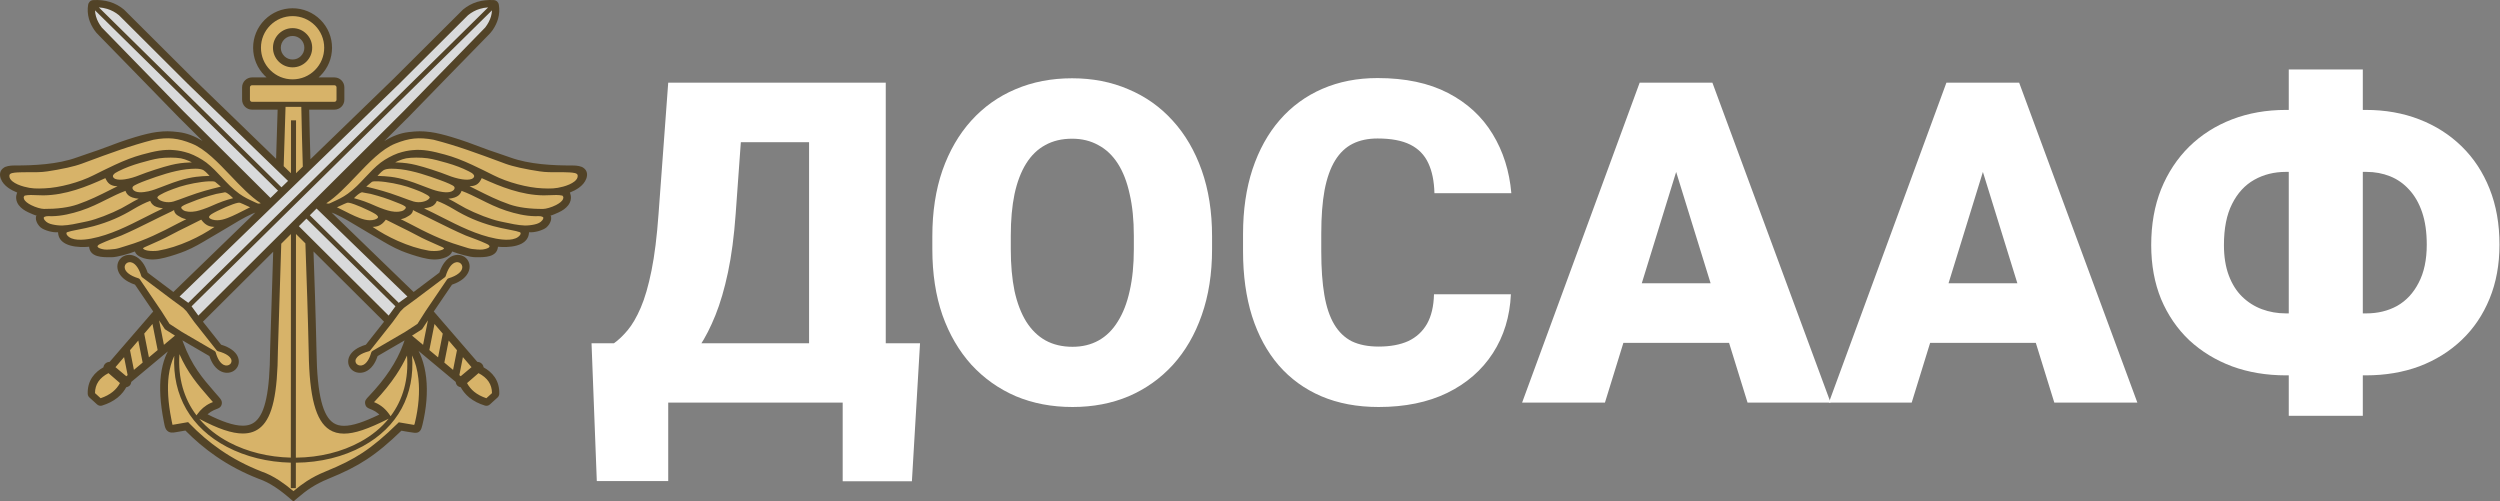 <?xml version="1.0" encoding="UTF-8"?> <svg xmlns="http://www.w3.org/2000/svg" width="1037" height="208" viewBox="0 0 1037 208" fill="none"><rect x="0" y="0" width="1037" height="208" fill="#808080" stroke="none"/> <path fill-rule="evenodd" clip-rule="evenodd" d="M205.783 2.126C205.753 1.898 205.643 1.679 205.475 1.513C205.287 1.321 205.044 1.206 204.79 1.19C202.459 1.05 200.274 1.278 198.29 1.878C196.302 2.481 194.463 3.471 192.778 4.863L164.188 33.357L121.74 74.464L79.295 33.359L50.706 4.867C49.02 3.472 47.182 2.483 45.193 1.882C43.209 1.28 41.023 1.052 38.693 1.192C38.44 1.208 38.198 1.323 38.009 1.515C37.841 1.683 37.73 1.9 37.7 2.127C37.394 3.92 37.497 5.749 38.013 7.541C38.52 9.302 39.428 11.033 40.712 12.692L40.791 12.783L74.831 47.709L74.835 47.707L111.586 84.299L72.007 122.626L78.028 127.263L82.638 133.345L121.741 94.411L160.846 133.348L165.454 127.264L171.476 122.628L131.895 84.299L168.649 47.704L168.652 47.707L202.691 12.782L202.77 12.689C204.053 11.033 204.962 9.299 205.468 7.541C205.984 5.746 206.09 3.919 205.783 2.126Z" fill="#D9DADB"></path> <path fill-rule="evenodd" clip-rule="evenodd" d="M115.327 19.8C115.327 21.413 115.956 22.928 117.095 24.066L117.189 24.163C118.316 25.242 119.791 25.835 121.362 25.835C122.974 25.835 124.49 25.208 125.627 24.066C126.769 22.928 127.398 21.413 127.398 19.8C127.398 18.19 126.769 16.675 125.629 15.533C124.49 14.393 122.974 13.766 121.362 13.766C119.778 13.766 118.286 14.371 117.157 15.469L117.095 15.533C115.956 16.675 115.327 18.19 115.327 19.8ZM102.44 43.463C101.88 42.903 101.573 42.16 101.573 41.371V36.224C101.573 35.437 101.88 34.692 102.44 34.131C103 33.574 103.742 33.265 104.53 33.265H114.269C112.922 32.555 111.694 31.649 110.604 30.559C107.73 27.685 106.147 23.865 106.147 19.8C106.147 15.736 107.73 11.918 110.604 9.042C113.478 6.168 117.297 4.586 121.362 4.586C125.424 4.586 129.246 6.168 132.12 9.042C134.995 11.918 136.576 15.739 136.576 19.8C136.576 23.864 134.995 27.685 132.12 30.559C131.03 31.649 129.801 32.555 128.456 33.265H138.726C139.515 33.265 140.259 33.574 140.817 34.131C141.376 34.692 141.686 35.437 141.686 36.224V41.371C141.686 42.16 141.376 42.903 140.817 43.463C140.259 44.023 139.515 44.331 138.726 44.331H127.077C127.228 52.503 127.445 60.635 127.688 68.705L121.74 74.464L115.591 68.509L116.349 44.331H104.53C103.742 44.331 103 44.023 102.44 43.463ZM170.303 142.442L169.129 140.935L168.459 142.821L168.316 143.212C166.945 146.95 165.009 150.705 162.562 154.378C160.216 157.896 157.408 161.368 153.975 164.992L153.82 165.153C152.938 166.085 152.45 166.596 152.618 167.367C152.78 168.107 153.333 168.328 154.171 168.665C154.334 168.73 154.513 168.802 154.81 168.931L154.87 168.954C155.865 169.389 156.791 169.964 157.618 170.667C158.184 171.153 158.725 171.71 159.22 172.329C151.496 176.147 146.547 177.782 142.718 177.782C140.788 177.782 139.176 177.354 137.798 176.473C132.768 173.271 130.41 163.921 130.149 146.148C129.82 130.981 129.304 115.991 128.789 101.428L121.741 94.411L114.557 101.565L113.186 145.343C113.041 162.628 111.159 171.655 106.893 175.527C105.264 177.008 103.233 177.726 100.687 177.726C96.707 177.726 91.316 175.911 84.211 172.178C84.653 171.646 85.125 171.165 85.619 170.745C86.384 170.095 87.251 169.543 88.193 169.106C88.663 168.889 89.057 168.742 89.384 168.619C90.153 168.336 90.706 168.13 90.855 167.372C90.996 166.666 90.585 166.172 89.761 165.231L88.065 163.28C83.159 157.627 78.526 152.29 74.935 142.538L74.285 140.776L73.283 142.058C73.091 142.304 72.924 142.53 72.769 142.725C70.182 146.206 68.546 150.539 67.903 155.601C67.235 160.861 67.608 167.143 69.016 174.281L69.187 175.15C69.449 176.546 69.594 177.315 70.147 177.828C70.777 178.418 71.526 178.363 72.976 178.104L77.303 177.355C81.466 181.608 85.708 185.206 90.273 188.344C95.65 192.045 101.382 195.064 107.838 197.586C110.071 198.354 112.314 199.488 114.695 201.046C116.657 202.329 118.671 203.872 121.038 205.9L121.718 206.486L122.403 205.9C124.652 203.962 126.499 202.557 128.384 201.338C130.601 199.905 132.98 198.679 135.656 197.586C142.507 194.789 147.094 192.475 151.479 189.597C156.025 186.616 160.545 182.858 166.121 177.421L170.895 178.248L171.427 178.313C171.77 178.356 172.054 178.388 172.299 178.388C173.41 178.388 173.691 177.682 174.112 175.951C175.751 169.217 176.278 162.619 175.642 156.869C174.991 151.009 173.193 146.159 170.303 142.442ZM241.652 70.181C240.996 69.636 239.413 69.288 237.478 69.299C229.345 69.337 219.36 68.827 211.432 65.941C207.339 64.439 203.119 63.197 199.087 61.611C193.692 59.5 184.202 56.187 178.489 55.434C174.914 54.982 173.118 55.032 169.527 55.455C157.05 56.931 148.198 69.909 139.557 78.308C138.132 79.698 136.416 81.245 134.719 82.289C134.219 82.593 133.452 83.051 132.728 83.47L131.896 84.299L133.983 86.32C135.739 86.882 137.371 87.295 139.238 88.106C144.585 90.598 148.402 93.285 153.359 96.115C157.827 98.665 162.212 101.585 166.774 103.456C168.818 104.298 172.297 105.487 175.24 106.232C178.055 106.944 180.815 107.348 183.66 106.479C184.956 106.086 186.862 105.296 186.991 103.674C187.007 103.53 187.018 103.354 187.267 103.474C189.226 104.344 194.81 106.035 197.194 106.035C200.249 106.035 205.48 106.31 205.894 102.354C205.914 102.148 205.867 101.987 206.014 101.826C206.185 101.644 206.278 101.678 206.504 101.686C207.117 101.711 207.733 101.785 208.352 101.8C212.17 101.911 218.55 101.287 218.77 96.396C218.783 96.156 218.717 95.867 218.857 95.692C218.936 95.6 219.371 95.678 219.579 95.692C220.543 95.751 221.874 95.587 223.051 95.265C223.986 95.012 225.471 94.467 226.208 93.848C227.047 93.144 227.684 92.11 227.92 91.089C228.155 90.078 227.495 88.98 228.211 88.804C229.06 88.581 230.656 87.849 231.499 87.469C233.951 86.355 236.631 84.249 236.095 81.195C236.019 80.756 235.869 80.23 235.588 79.902C235.405 79.723 235.383 79.557 235.67 79.447C238.397 78.394 241.546 76.718 242.591 73.83C243.081 72.479 242.952 71.064 241.652 70.181ZM46.32 106.035C48.705 106.035 54.289 104.344 56.248 103.474C56.497 103.354 56.507 103.53 56.525 103.674C56.653 105.296 58.56 106.086 59.854 106.479C62.7 107.348 65.461 106.944 68.275 106.232C71.218 105.487 74.695 104.298 76.74 103.456C81.302 101.585 85.688 98.665 90.156 96.115C95.112 93.285 98.93 90.598 104.275 88.106C106.126 87.302 107.745 86.89 109.48 86.337L111.586 84.299L110.709 83.426C110.006 83.018 109.277 82.583 108.797 82.289C107.098 81.245 105.383 79.698 103.958 78.308C95.317 69.909 86.466 56.931 73.986 55.455C70.396 55.032 68.6 54.982 65.025 55.434C59.314 56.187 49.823 59.5 44.427 61.611C40.397 63.197 36.174 64.439 32.083 65.941C24.152 68.827 14.168 69.337 6.036 69.299C4.102 69.288 2.518 69.636 1.863 70.181C0.563 71.064 0.435 72.479 0.924 73.83C1.968 76.718 5.118 78.394 7.846 79.447C8.133 79.557 8.109 79.723 7.927 79.902C7.646 80.23 7.495 80.756 7.42 81.195C6.883 84.249 9.565 86.355 12.017 87.469C12.858 87.849 14.453 88.581 15.304 88.804C16.019 88.98 15.359 90.078 15.594 91.089C15.832 92.11 16.466 93.144 17.306 93.848C18.042 94.467 19.529 95.012 20.464 95.265C21.64 95.587 22.971 95.751 23.935 95.692C24.144 95.678 24.58 95.6 24.657 95.692C24.798 95.867 24.731 96.156 24.744 96.396C24.965 101.287 31.343 101.911 35.164 101.8C35.78 101.786 36.396 101.711 37.011 101.686C37.237 101.678 37.332 101.644 37.499 101.826C37.648 101.987 37.6 102.148 37.62 102.354C38.035 106.31 43.265 106.035 46.32 106.035ZM87.822 146.928C89.002 150.863 90.888 152.437 92.273 153.063C93.882 153.791 95.672 153.552 96.816 152.5C98.015 151.394 98.254 149.671 97.431 148.112C96.765 146.856 95.119 145.128 91.049 143.983L82.637 133.345L78.029 127.263L72.008 122.626L60.267 113.797C58.918 109.569 56.923 107.917 55.475 107.276C53.843 106.553 52.062 106.818 50.932 107.918C49.766 109.059 49.505 110.78 50.252 112.414C50.893 113.815 52.535 115.761 56.726 117.104L64.999 129.287L46.024 151.238C45.227 151.176 44.699 151.351 44.356 151.766C44.028 152.159 43.989 152.654 44.02 153.063C41.913 154.141 40.297 155.5 39.217 157.103C38.029 158.865 37.462 160.952 37.533 163.307C37.542 163.597 37.695 163.892 37.922 164.078L41.027 166.892C41.228 167.074 41.475 167.174 41.726 167.174C41.806 167.174 41.888 167.162 41.977 167.138C44.364 166.405 46.405 165.366 48.041 164.042C49.567 162.807 50.775 161.295 51.637 159.55C52.743 159.458 53.335 159.264 53.331 157.86L75.221 139.593L87.822 146.928ZM204.268 157.104C205.455 158.868 206.023 160.954 205.951 163.31C205.941 163.601 205.788 163.894 205.561 164.082L202.456 166.894C202.255 167.075 202.008 167.177 201.759 167.177C201.678 167.177 201.597 167.163 201.506 167.14C199.118 166.407 197.078 165.369 195.441 164.045C193.916 162.81 192.708 161.296 191.847 159.553C190.739 159.46 190.147 159.266 190.152 157.864L168.262 139.594L155.661 146.932C154.481 150.865 152.595 152.44 151.211 153.067C149.602 153.795 147.811 153.556 146.668 152.502C145.469 151.396 145.229 149.672 146.051 148.116C146.719 146.859 148.365 145.13 152.435 143.985L160.847 133.348L165.454 127.264L171.476 122.627L183.216 113.798C184.566 109.573 186.56 107.92 188.009 107.28C189.64 106.555 191.422 106.821 192.552 107.922C193.717 109.06 193.978 110.782 193.231 112.418C192.591 113.818 190.951 115.763 186.758 117.107L178.485 129.289L197.458 151.24C198.258 151.179 198.784 151.353 199.127 151.768C199.455 152.16 199.494 152.656 199.466 153.067C201.57 154.145 203.188 155.502 204.268 157.104Z" fill="#D7B369"></path> <path fill-rule="evenodd" clip-rule="evenodd" d="M116.846 17.928C117.086 17.347 117.446 16.81 117.91 16.344L117.971 16.281C118.422 15.845 118.949 15.505 119.523 15.271C120.095 15.04 120.718 14.918 121.361 14.918C122.021 14.918 122.656 15.046 123.236 15.286C123.812 15.523 124.347 15.881 124.816 16.345C125.279 16.81 125.638 17.349 125.877 17.934C126.12 18.512 126.245 19.145 126.245 19.8C126.245 20.456 126.12 21.089 125.877 21.669C125.636 22.254 125.277 22.791 124.816 23.252L124.811 23.256C124.352 23.716 123.814 24.075 123.23 24.319C122.651 24.557 122.019 24.684 121.361 24.684C120.72 24.684 120.103 24.564 119.539 24.339C118.971 24.111 118.446 23.774 117.993 23.342L117.909 23.252C117.445 22.786 117.085 22.25 116.843 21.669C116.604 21.092 116.478 20.458 116.478 19.8C116.478 19.145 116.605 18.512 116.846 17.928ZM115.808 25.749L115.813 25.746C117.325 27.158 119.283 27.933 121.361 27.933C123.534 27.933 125.576 27.088 127.111 25.552C128.649 24.017 129.496 21.972 129.496 19.799C129.496 17.625 128.649 15.583 127.114 14.049C125.576 12.514 123.534 11.668 121.361 11.668C119.268 11.668 117.295 12.453 115.778 13.889L115.775 13.886L115.611 14.049C114.075 15.587 113.227 17.629 113.227 19.799C113.227 21.972 114.075 24.016 115.611 25.552L115.808 25.749ZM238.344 75.227C237.129 76.218 235.297 76.944 233.594 77.409C231.998 77.844 230.688 78.06 229.362 78.148C228.021 78.237 226.66 78.197 224.978 78.124C221.834 77.989 218.262 77.368 214.766 76.434C211.145 75.465 207.619 74.16 204.752 72.711C203.209 71.931 201.744 71.202 200.323 70.51C198.942 69.836 197.465 69.133 195.859 68.381C193.97 67.499 191.976 66.638 189.963 65.876C188.179 65.202 186.372 64.6 184.599 64.122C181.961 63.402 179.693 62.836 177.541 62.501C175.362 62.164 173.305 62.063 171.114 62.279C170.158 62.372 169.302 62.486 168.353 62.682C167.404 62.879 166.366 63.158 165.044 63.583L165.021 63.592C163.835 64.024 162.569 64.604 161.351 65.264C160.125 65.928 158.942 66.674 157.926 67.434L157.919 67.441C155.538 69.281 153.519 71.435 151.489 73.599C149.252 75.986 146.999 78.388 144.282 80.338C142.122 81.891 140.264 82.743 138.018 83.774L136.849 84.314C136.362 84.541 135.854 84.483 135.343 84.324L135.354 84.315C139.601 81.525 143.689 77.234 147.79 72.928C153.071 67.382 158.381 61.808 163.931 59.575C166.793 58.416 169.248 57.728 171.744 57.475C174.233 57.223 176.788 57.398 179.851 57.962C189.382 60.397 198.119 63.639 208.027 67.313L209.591 67.894C211.27 68.514 213.405 69.085 215.637 69.582C218.494 70.22 221.492 70.734 223.89 71.086C226.414 71.469 228.89 71.453 231.324 71.439C232.212 71.433 233.093 71.428 233.974 71.442C234.616 71.451 235.42 71.467 236.252 71.516C237.039 71.563 237.819 71.642 238.418 71.78C238.764 71.86 239.076 71.975 239.294 72.155C239.474 72.3 239.596 72.505 239.624 72.796C239.716 73.724 239.189 74.539 238.344 75.227ZM233.526 82.601C233.164 83.508 231.979 84.381 230.582 85.085C228.691 86.039 226.475 86.65 225.273 86.662C222.874 86.683 220.21 86.561 217.598 86.209C215.409 85.914 213.262 85.458 211.344 84.792C206.283 83.034 202.284 81.021 197.858 78.796C196.881 78.305 195.88 77.803 194.762 77.25C196.357 77.218 197.91 76.868 198.987 75.362C199.265 74.973 199.457 74.596 199.656 74.197L199.812 73.888C203.775 75.71 207.87 77.447 212.088 78.753C216.431 80.1 220.902 80.985 225.475 81.033C226.355 81.049 227.255 81.004 228.164 80.961C229.897 80.877 231.669 80.79 233.192 81.121L233.223 81.124C233.259 81.13 233.312 81.171 233.373 81.23C233.477 81.332 233.569 81.473 233.632 81.624C233.687 81.754 233.698 81.898 233.682 82.044C233.664 82.222 233.601 82.414 233.526 82.601ZM225.364 90.553C225.303 90.821 225.149 91.116 224.944 91.368C224.544 91.868 224.075 92.225 223.557 92.491C223.015 92.768 222.406 92.955 221.752 93.101C221.078 93.255 220.361 93.367 219.699 93.438C218.894 93.525 218.179 93.556 217.717 93.542C214.942 93.456 211.713 92.752 208.759 92.11L207.16 91.764C205.256 91.35 202.873 90.57 200.496 89.66C197.782 88.622 195.094 87.419 193.129 86.391C192.085 85.844 191.028 85.233 189.976 84.621C188.686 83.875 187.399 83.129 186.046 82.458L185.978 82.425C190.307 82.096 191.112 80.157 191.46 79.166C194.113 80.133 196.687 81.421 199.342 82.748C202.655 84.403 206.097 86.124 210.016 87.4C211.876 88.006 213.875 88.563 215.899 88.976C217.928 89.388 219.986 89.655 221.954 89.677C222.173 89.679 222.401 89.674 222.639 89.667C223.636 89.637 224.905 89.597 225.371 90.232C225.405 90.28 225.398 90.401 225.364 90.553ZM219.398 96.137L219.369 96.138L219.373 96.108C219.439 96.031 219.425 96.07 219.398 96.137ZM215.885 97.17C215.841 97.287 215.78 97.4 215.709 97.499C214.766 98.77 213.091 99.283 211.276 99.413C209.354 99.551 207.282 99.264 205.675 98.969C197.764 97.452 190.492 93.761 183.246 90.085C180.794 88.842 178.343 87.598 175.909 86.456C177.136 86.248 178.483 85.987 179.521 85.398L179.593 85.349C180.577 84.6 180.795 84.16 181.037 83.669L181.192 83.381C181.22 83.33 181.199 83.318 181.217 83.31C181.231 83.305 181.226 83.325 181.271 83.344C182.167 83.65 183.287 84.145 184.415 84.701C185.765 85.364 187.113 86.107 188.115 86.716C190.741 88.309 193.34 89.659 196.035 90.818C198.732 91.977 201.544 92.95 204.595 93.794C206.665 94.365 208.895 94.809 211.514 95.331L212.393 95.505C213.502 95.724 214.608 95.945 215.644 96.32C215.702 96.34 215.75 96.366 215.791 96.396C215.875 96.459 215.924 96.556 215.944 96.665C215.97 96.821 215.945 96.999 215.885 97.17ZM203.028 102.356C202.961 102.559 202.685 102.751 202.339 102.916C201.669 103.236 200.783 103.411 200.272 103.483C199.703 103.564 198.898 103.549 198.093 103.499C197.277 103.449 196.44 103.355 195.836 103.284C194.871 103.174 193.376 102.69 192.095 102.276C191.582 102.11 191.101 101.954 190.671 101.829C186.994 100.741 183.47 99.359 180.02 97.8C176.553 96.236 173.169 94.498 169.778 92.704C169.115 92.353 168.459 92.029 167.803 91.704C167.277 91.442 166.747 91.18 166.223 90.909C166.452 90.877 166.678 90.832 166.9 90.776C167.86 90.531 168.755 90.062 169.737 89.429C170.196 89.137 170.608 88.795 170.895 88.36C171.131 88.006 171.281 87.602 171.31 87.132C171.462 87.201 171.608 87.286 171.768 87.38C171.971 87.498 172.195 87.63 172.498 87.771C175.219 89.044 177.95 90.402 180.675 91.757C184.757 93.785 188.835 95.811 193.148 97.677C193.428 97.797 193.98 98.001 194.719 98.273C196.472 98.918 199.269 99.95 201.192 100.846L201.497 100.983C202.228 101.308 203.227 101.756 203.028 102.356ZM184.108 103.154L184.103 103.159C183.993 103.31 183.774 103.457 183.482 103.588C183.124 103.749 182.683 103.877 182.206 103.958C181.538 104.07 180.801 104.115 180.121 104.118C179.22 104.123 178.409 104.057 177.948 103.982C173.765 103.281 169.27 101.824 164.954 99.904C161.238 98.253 157.657 96.256 154.516 94.1L154.973 94.091C155.634 94.06 156.228 93.958 156.807 93.752C157.378 93.552 157.937 93.253 158.5 92.793C159.008 92.379 159.52 91.831 160.051 91.105C161.877 92.048 163.748 92.97 165.624 93.89C168.13 95.122 170.642 96.358 173.195 97.731C175.536 99.004 178.179 100.17 180.736 101.296C181.627 101.689 182.513 102.079 183.33 102.448C183.608 102.574 183.968 102.743 184.14 102.926C184.185 102.972 184.192 103.044 184.108 103.154ZM153.805 80.436C155.753 80.949 157.438 81.43 159.096 81.969C160.769 82.514 162.408 83.116 164.252 83.871C164.43 83.951 164.674 84.044 164.964 84.153C166.207 84.629 168.448 85.492 168.342 86.111C168.304 86.316 168.211 86.496 168.085 86.655C167.94 86.837 167.739 87.005 167.514 87.165C166.995 87.528 166.221 87.726 165.389 87.804C164.265 87.912 163.053 87.805 162.166 87.618C161.293 87.435 160.314 87.144 159.374 86.827C158.087 86.391 156.872 85.903 156.098 85.564C154.104 84.677 152.627 84.058 151.157 83.531C149.817 83.05 148.5 82.65 146.827 82.201C147.813 81.222 149.111 79.976 150.171 79.752L150.18 79.75C150.234 79.737 150.489 79.834 150.999 79.923C152.107 80.116 153.525 80.382 153.805 80.436ZM156.907 75.217C158.69 75.296 160.971 75.614 163.076 76.008C164.169 76.213 165.217 76.449 166.126 76.672C167.565 77.026 168.631 77.342 168.966 77.455C169.771 77.723 170.702 78.045 171.626 78.384C172.364 78.654 173.083 78.93 173.71 79.191L174.44 79.501C174.747 79.633 175.089 79.785 175.427 79.944C176.007 80.215 176.626 80.531 177.15 80.852C177.608 81.133 177.966 81.397 178.085 81.593C178.191 81.767 178.245 81.926 178.244 82.051C178.242 82.086 178.237 82.112 178.228 82.119L178.135 82.186L178.069 82.282C177.633 82.92 176.629 83.429 175.415 83.692C174.204 83.953 172.814 83.955 171.572 83.588C170.206 83.169 168.8 82.645 167.408 82.127L165.535 81.437C162.926 80.484 160.852 79.802 158.711 79.181C156.652 78.585 154.571 78.054 151.922 77.4C152.298 77.073 152.669 76.758 153.035 76.455L154.244 75.452C154.558 75.216 155.565 75.158 156.907 75.217ZM163.894 67.369C164.268 67.161 164.682 66.961 165.109 66.775C166.321 66.244 167.621 65.833 168.491 65.673C169.629 65.47 171.155 65.379 172.691 65.376C174.412 65.372 176.152 65.477 177.379 65.655C178.561 65.826 179.851 66.104 181.195 66.439C182.536 66.773 183.952 67.171 185.372 67.579C186.991 68.041 188.611 68.575 190.159 69.164C191.61 69.716 192.983 70.316 194.217 70.949L194.548 71.118C195.332 71.511 196.115 71.907 196.545 72.597C196.582 72.656 196.612 72.715 196.631 72.773C196.714 72.99 196.699 73.213 196.606 73.416C196.499 73.656 196.289 73.88 196.011 74.051C195.899 74.121 195.773 74.183 195.637 74.236C194.647 74.612 193.238 74.601 191.752 74.386C189.662 74.084 187.442 73.38 185.951 72.772C184.198 72.062 181.733 71.191 179.259 70.39C176.809 69.597 174.358 68.872 172.593 68.445C171.203 68.11 169.988 67.876 168.761 67.713C167.538 67.549 166.312 67.452 164.894 67.388C164.565 67.372 164.23 67.368 163.894 67.369ZM166.042 70.195L166.336 70.225C169.011 70.553 171.833 71.218 174.616 72.034C177.407 72.853 180.184 73.831 182.746 74.776C183.952 75.221 185.266 75.727 186.344 76.216C187.351 76.671 188.133 77.092 188.364 77.39C188.491 77.556 188.561 77.748 188.568 77.94C188.573 78.137 188.516 78.346 188.391 78.54C187.847 79.393 186.754 79.7 185.578 79.752C184.287 79.808 182.889 79.554 181.921 79.348C180.251 78.991 178.339 78.255 176.617 77.59L174.432 76.76C172.66 76.088 170.907 75.421 169.083 74.871C166.366 74.055 164.278 73.614 162.175 73.348C160.426 73.128 158.686 73.032 156.571 72.947C156.834 72.686 157.081 72.432 157.313 72.189C157.921 71.561 158.447 71.016 159.025 70.646C160.577 69.658 163.952 69.99 166.042 70.195ZM151.315 91.102C149.904 90.78 148.494 90.203 147.198 89.63C145.806 89.014 144.453 88.326 143.095 87.636C141.997 87.078 140.893 86.518 139.768 85.99L140.868 85.479C142.125 84.894 143.522 84.244 143.932 84.125C144.047 84.092 144.177 84.075 144.312 84.072C144.473 84.068 144.652 84.086 144.823 84.117C145.914 84.311 147.839 85.03 149.8 85.87C152.261 86.926 154.752 88.162 155.737 88.804C156.193 89.102 156.501 89.391 156.669 89.662C156.778 89.836 156.82 89.993 156.799 90.125C156.778 90.258 156.687 90.399 156.53 90.534C156.284 90.752 155.901 90.944 155.391 91.094C154.072 91.49 152.683 91.412 151.315 91.102ZM169.003 123L165.559 125.488L165.4 125.624L128.516 89.287L131.314 86.501L169.003 123ZM171.706 124.637C171.706 124.65 171.756 124.609 171.804 124.575L184.501 115.026C184.698 114.878 184.843 114.669 184.906 114.438C185.763 111.59 187.066 109.646 188.568 108.979C189.504 108.565 190.513 108.715 191.157 109.344C191.808 109.975 191.954 110.935 191.541 111.841C191.155 112.684 189.932 114.272 186.066 115.435C185.824 115.508 185.601 115.676 185.456 115.894L176.505 129.086L173.172 134.339L168.029 137.69L154.497 145.571C154.23 145.723 154.031 145.989 153.966 146.28C153.238 148.914 152.051 150.733 150.63 151.379C149.706 151.798 148.681 151.659 148.03 151.055C147.535 150.6 147.185 149.77 147.691 148.813C148.082 148.074 149.3 146.684 153.038 145.697C153.264 145.639 153.469 145.5 153.622 145.312L162.867 133.61L166.119 129.122L167.523 127.714L171.706 124.637ZM180.231 134.39L183.656 138.386L181.71 148.234L178.092 145.213L180.231 134.39ZM186.12 141.261L189.551 145.263L187.937 153.43L184.313 150.406L186.12 141.261ZM175.49 143.043L170.905 139.218C172.285 138.361 173.67 137.481 175.074 136.569L177.498 132.881L175.49 143.043ZM172.076 175.457C172.03 175.652 171.907 176.166 171.779 176.24C171.727 176.24 171.665 176.233 171.596 176.224L165.422 175.172L165.037 175.55C159.402 181.079 154.866 184.867 150.332 187.842C146.058 190.645 141.577 192.903 134.866 195.642C132.078 196.779 129.588 198.067 127.25 199.579C125.473 200.728 123.709 202.052 121.718 203.729C119.581 201.932 117.659 200.479 115.845 199.29C113.314 197.634 110.918 196.427 108.532 195.604C102.277 193.158 96.694 190.221 91.462 186.619C86.875 183.463 82.608 179.826 78.417 175.498L78.034 175.098L72.591 176.042C72.121 176.126 71.753 176.191 71.551 176.211C71.473 175.975 71.365 175.404 71.244 174.764C71.183 174.433 71.111 174.059 71.075 173.875C69.707 166.953 69.339 160.894 69.98 155.864C70.369 152.799 71.144 150.026 72.287 147.595C71.44 164.136 79.157 177.512 94.14 185.374C101.875 189.436 111.031 191.695 120.628 191.913L120.623 202.479H122.715L122.722 191.928C132.911 191.842 142.52 189.474 150.528 185.076C164.956 177.155 172.158 163.826 170.928 147.423C172.268 150.195 173.152 153.441 173.555 157.1C174.168 162.606 173.657 168.954 172.076 175.457ZM65.985 132.875L68.409 136.563C69.814 137.478 71.199 138.355 72.577 139.213L67.994 143.038L65.985 132.875ZM61.772 148.23L59.826 138.381L63.252 134.384L65.392 145.21L61.772 148.23ZM55.546 153.426L53.932 145.258L57.363 141.255L59.17 150.401L55.546 153.426ZM58.026 115.891C57.881 115.67 57.659 115.502 57.418 115.431C53.55 114.266 52.328 112.678 51.944 111.839C51.529 110.93 51.676 109.97 52.326 109.34C52.97 108.71 53.979 108.559 54.915 108.976C56.418 109.641 57.72 111.584 58.577 114.432C58.639 114.664 58.785 114.873 58.983 115.021L71.68 124.57C71.727 124.606 71.778 124.644 71.778 124.632L75.96 127.71L77.364 129.118L80.618 133.606L89.862 145.309C90.015 145.497 90.219 145.636 90.446 145.693C94.184 146.678 95.401 148.069 95.793 148.81C96.299 149.765 95.948 150.595 95.454 151.053C94.802 151.656 93.779 151.794 92.854 151.374C91.432 150.728 90.245 148.911 89.516 146.277C89.452 145.986 89.254 145.718 88.986 145.565L75.454 137.686L70.311 134.334L66.978 129.081L58.026 115.891ZM165.59 34.764L194.14 6.307C195.604 5.102 197.248 4.216 199.03 3.68C200.116 3.35 201.273 3.145 202.485 3.062L78.084 125.621L77.924 125.483L74.481 122.995L165.59 34.764ZM105.498 83.774C103.25 82.743 101.393 81.891 99.232 80.338C96.516 78.388 94.263 75.986 92.024 73.599C89.995 71.435 87.975 69.281 85.596 67.441L85.588 67.434C84.573 66.674 83.389 65.928 82.164 65.264C80.947 64.604 79.681 64.024 78.493 63.592L78.47 63.583C77.147 63.158 76.11 62.879 75.162 62.682C74.212 62.486 73.357 62.372 72.401 62.279C70.21 62.063 68.152 62.164 65.974 62.501C63.822 62.836 61.554 63.402 58.916 64.122C57.142 64.6 55.336 65.202 53.553 65.876C51.539 66.638 49.545 67.499 47.655 68.381C46.05 69.133 44.574 69.836 43.192 70.51C41.77 71.202 40.306 71.931 38.763 72.711C35.896 74.16 32.37 75.465 28.749 76.434C25.254 77.368 21.681 77.989 18.536 78.124C16.853 78.197 15.493 78.237 14.153 78.148C12.826 78.06 11.516 77.844 9.92 77.409C8.219 76.944 6.384 76.218 5.169 75.227C4.327 74.539 3.799 73.725 3.89 72.797C3.919 72.506 4.042 72.301 4.22 72.156C4.438 71.977 4.751 71.861 5.097 71.782C5.696 71.643 6.475 71.564 7.263 71.517C8.093 71.468 8.899 71.453 9.542 71.444C10.421 71.429 11.303 71.435 12.189 71.44C14.625 71.454 17.101 71.47 19.625 71.088C22.023 70.735 25.02 70.221 27.878 69.584C30.11 69.086 32.244 68.516 33.923 67.895L35.488 67.314C45.396 63.641 54.134 60.398 63.664 57.963C66.726 57.399 69.282 57.224 71.772 57.476C74.267 57.729 76.723 58.417 79.585 59.576C85.132 61.81 90.442 67.383 95.725 72.929C99.826 77.235 103.914 81.526 108.161 84.317L108.171 84.326C107.659 84.484 107.153 84.541 106.666 84.315L105.498 83.774ZM100.419 87.636C99.06 88.326 97.707 89.014 96.317 89.63C95.02 90.203 93.612 90.78 92.201 91.102C90.831 91.413 89.441 91.49 88.122 91.093C87.614 90.943 87.231 90.752 86.983 90.534C86.828 90.398 86.736 90.258 86.715 90.124C86.694 89.993 86.736 89.835 86.845 89.661C87.012 89.39 87.32 89.102 87.779 88.803C88.762 88.162 91.252 86.926 93.714 85.87C95.674 85.03 97.6 84.31 98.691 84.117C98.864 84.086 99.041 84.068 99.204 84.071C99.337 84.075 99.468 84.092 99.582 84.125C99.991 84.243 101.389 84.894 102.646 85.479L103.748 85.99C102.621 86.517 101.517 87.078 100.419 87.636ZM78.56 99.904C74.243 101.824 69.748 103.28 65.567 103.982C65.105 104.057 64.293 104.122 63.395 104.117C62.713 104.116 61.978 104.069 61.309 103.957C60.83 103.877 60.389 103.749 60.033 103.588C59.741 103.456 59.523 103.31 59.411 103.159L59.405 103.154C59.322 103.044 59.331 102.972 59.374 102.926C59.548 102.742 59.907 102.574 60.185 102.448C61 102.079 61.886 101.689 62.777 101.295C65.336 100.169 67.979 99.003 70.319 97.73C72.872 96.357 75.385 95.122 77.892 93.89C79.765 92.97 81.637 92.048 83.463 91.105C83.993 91.831 84.506 92.379 85.014 92.793C85.579 93.252 86.137 93.552 86.706 93.752C87.286 93.958 87.88 94.059 88.542 94.09L88.998 94.099C85.859 96.256 82.275 98.252 78.56 99.904ZM52.843 101.828C52.414 101.953 51.933 102.11 51.42 102.276C50.138 102.69 48.642 103.174 47.678 103.284C47.074 103.355 46.237 103.448 45.421 103.499C44.616 103.549 43.812 103.564 43.243 103.483C42.731 103.411 41.846 103.236 41.175 102.915C40.83 102.75 40.554 102.559 40.486 102.355C40.286 101.756 41.288 101.308 42.017 100.982L42.322 100.846C44.246 99.949 47.043 98.918 48.797 98.272C49.534 98 50.086 97.796 50.367 97.676C54.68 95.81 58.757 93.785 62.84 91.756C65.566 90.402 68.296 89.043 71.016 87.771C71.319 87.629 71.544 87.498 71.746 87.379C71.907 87.285 72.053 87.2 72.205 87.131C72.233 87.601 72.383 88.005 72.619 88.359C72.908 88.794 73.318 89.136 73.778 89.429C74.759 90.062 75.655 90.531 76.615 90.775C76.838 90.832 77.063 90.876 77.291 90.908C76.767 91.179 76.239 91.441 75.711 91.703C75.055 92.028 74.398 92.353 73.736 92.704C70.346 94.498 66.961 96.235 63.497 97.799C60.045 99.358 56.52 100.741 52.843 101.828ZM37.839 98.969C36.233 99.264 34.16 99.551 32.239 99.413C30.422 99.283 28.749 98.77 27.806 97.499C27.733 97.4 27.673 97.287 27.631 97.17C27.569 96.999 27.545 96.821 27.572 96.665C27.59 96.556 27.639 96.459 27.724 96.396C27.764 96.366 27.813 96.34 27.87 96.32C28.907 95.945 30.013 95.724 31.121 95.505L32.001 95.331C34.619 94.809 36.849 94.365 38.92 93.794C41.973 92.95 44.782 91.977 47.479 90.818C50.174 89.659 52.772 88.309 55.399 86.716C56.402 86.107 57.75 85.364 59.099 84.701C60.227 84.145 61.347 83.65 62.244 83.344C62.29 83.326 62.283 83.304 62.298 83.31C62.317 83.318 62.295 83.33 62.324 83.381L62.476 83.669C62.719 84.16 62.938 84.6 63.922 85.349L63.994 85.398C65.031 85.987 66.377 86.248 67.606 86.456C65.171 87.598 62.72 88.842 60.268 90.085C53.023 93.761 45.75 97.452 37.839 98.969ZM25.798 93.542C25.335 93.557 24.619 93.524 23.817 93.438C23.154 93.367 22.437 93.255 21.762 93.101C21.108 92.955 20.499 92.768 19.959 92.491C19.44 92.225 18.97 91.868 18.569 91.368C18.367 91.116 18.213 90.821 18.151 90.553C18.116 90.401 18.109 90.28 18.143 90.232C18.61 89.598 19.878 89.637 20.874 89.667C21.114 89.674 21.342 89.679 21.559 89.678C23.53 89.655 25.586 89.388 27.614 88.976C29.64 88.563 31.637 88.006 33.497 87.4C37.418 86.124 40.86 84.403 44.172 82.748C46.828 81.421 49.402 80.134 52.055 79.167C52.401 80.157 53.207 82.097 57.535 82.425L57.468 82.458C56.114 83.129 54.827 83.876 53.538 84.621C52.486 85.233 51.429 85.844 50.385 86.392C48.419 87.419 45.73 88.622 43.019 89.66C40.641 90.57 38.258 91.35 36.356 91.764L34.756 92.11C31.802 92.752 28.573 93.456 25.798 93.542ZM24.117 96.137C24.089 96.07 24.075 96.031 24.141 96.108L24.144 96.138L24.117 96.137ZM78.62 67.388C77.202 67.452 75.976 67.549 74.754 67.713C73.528 67.876 72.312 68.11 70.921 68.445C69.158 68.872 66.704 69.597 64.255 70.39C61.782 71.191 59.316 72.062 57.563 72.772C56.071 73.38 53.854 74.084 51.764 74.386C50.277 74.601 48.867 74.612 47.879 74.236C47.743 74.183 47.614 74.121 47.502 74.051C47.226 73.88 47.016 73.656 46.908 73.416C46.816 73.213 46.798 72.99 46.882 72.773C46.902 72.715 46.933 72.656 46.969 72.597C47.399 71.907 48.183 71.511 48.964 71.118L49.297 70.949C50.529 70.316 51.903 69.716 53.356 69.164C54.902 68.575 56.525 68.041 58.142 67.579C59.562 67.171 60.979 66.773 62.318 66.439C63.662 66.104 64.954 65.826 66.135 65.655C67.363 65.477 69.104 65.372 70.823 65.376C72.359 65.378 73.886 65.47 75.023 65.673C75.893 65.833 77.194 66.244 78.406 66.775C78.832 66.961 79.245 67.161 79.62 67.369C79.284 67.368 78.951 67.372 78.62 67.388ZM81.338 73.348C79.238 73.614 77.149 74.055 74.431 74.871C72.606 75.421 70.855 76.088 69.082 76.76L66.898 77.59C65.177 78.255 63.264 78.991 61.593 79.348C60.624 79.554 59.227 79.808 57.936 79.752C56.761 79.7 55.666 79.393 55.124 78.54C54.997 78.346 54.94 78.137 54.947 77.94C54.952 77.748 55.021 77.556 55.149 77.39C55.382 77.092 56.164 76.671 57.171 76.216C58.249 75.727 59.562 75.221 60.767 74.776C63.332 73.831 66.108 72.853 68.899 72.034C71.682 71.218 74.502 70.553 77.178 70.225L77.472 70.195C79.562 69.99 82.939 69.658 84.488 70.646C85.069 71.016 85.594 71.561 86.201 72.189C86.434 72.432 86.679 72.686 86.944 72.947C84.828 73.032 83.087 73.128 81.338 73.348ZM92.515 79.923C93.024 79.834 93.28 79.737 93.335 79.75L93.342 79.752C94.402 79.976 95.7 81.222 96.686 82.2C95.015 82.65 93.697 83.05 92.358 83.531C90.888 84.058 89.41 84.677 87.416 85.564C86.641 85.903 85.426 86.391 84.139 86.827C83.201 87.144 82.222 87.435 81.349 87.618C80.461 87.804 79.249 87.912 78.126 87.804C77.293 87.725 76.519 87.528 76 87.165C75.776 87.005 75.576 86.836 75.43 86.655C75.303 86.496 75.209 86.316 75.171 86.111C75.066 85.492 77.309 84.629 78.55 84.153C78.84 84.044 79.083 83.951 79.263 83.871C81.106 83.115 82.744 82.513 84.42 81.969C86.077 81.43 87.759 80.949 89.708 80.436C89.988 80.382 91.408 80.116 92.515 79.923ZM84.804 79.181C82.663 79.802 80.588 80.484 77.981 81.437L76.108 82.127C74.713 82.645 73.306 83.169 71.942 83.588C70.701 83.955 69.31 83.953 68.1 83.692C66.886 83.429 65.881 82.92 65.445 82.282L65.379 82.186L65.287 82.119C65.278 82.112 65.273 82.086 65.271 82.051C65.269 81.926 65.323 81.767 65.429 81.593C65.547 81.397 65.905 81.133 66.364 80.852C66.887 80.531 67.507 80.215 68.086 79.944C68.426 79.785 68.768 79.633 69.074 79.501L69.805 79.191C70.431 78.93 71.151 78.654 71.887 78.384C72.811 78.045 73.744 77.723 74.549 77.455C74.883 77.342 75.95 77.026 77.389 76.672C78.295 76.449 79.345 76.213 80.439 76.008C82.543 75.614 84.824 75.296 86.606 75.217C87.949 75.158 88.957 75.216 89.27 75.452L90.48 76.455C90.846 76.758 91.216 77.073 91.592 77.4C88.944 78.054 86.863 78.585 84.804 79.181ZM12.933 85.085C11.536 84.381 10.351 83.508 9.989 82.601C9.913 82.414 9.851 82.222 9.832 82.045C9.816 81.899 9.826 81.755 9.883 81.624C9.946 81.474 10.037 81.333 10.142 81.231C10.202 81.172 10.255 81.131 10.293 81.125L10.322 81.122C11.845 80.791 13.617 80.878 15.349 80.962C16.259 81.005 17.16 81.051 18.04 81.034C22.614 80.986 27.084 80.101 31.428 78.754C35.646 77.448 39.74 75.711 43.702 73.889L43.859 74.198C44.059 74.597 44.248 74.974 44.528 75.363C45.604 76.869 47.158 77.219 48.753 77.251C47.633 77.804 46.633 78.306 45.657 78.797C41.232 81.022 37.232 83.035 32.169 84.793C30.254 85.459 28.105 85.915 25.917 86.21C23.304 86.562 20.64 86.684 18.241 86.663C17.039 86.652 14.823 86.039 12.933 85.085ZM76.093 46.157L42.218 11.405C41.089 9.942 40.272 8.391 39.822 6.828C39.581 5.991 39.443 5.142 39.41 4.291L115.323 79.079L112.197 82.107L76.093 46.157ZM44.453 3.684C46.236 4.222 47.879 5.105 49.345 6.312L77.893 34.768L119.486 75.047L116.751 77.696L40.998 3.067C42.21 3.15 43.368 3.356 44.453 3.684ZM118.443 44.331H124.981C125.135 52.668 125.355 60.934 125.605 69.122L122.786 71.852L122.797 50.225V49.905H120.704L120.692 71.852L117.672 68.927L118.443 44.331ZM104.53 42.232C104.305 42.232 104.088 42.139 103.927 41.979C103.76 41.815 103.672 41.597 103.672 41.371V36.224C103.672 35.996 103.76 35.78 103.924 35.618C104.088 35.456 104.305 35.365 104.53 35.365H138.725C138.953 35.365 139.169 35.456 139.333 35.618C139.496 35.783 139.587 35.996 139.587 36.224V41.371C139.587 41.597 139.496 41.815 139.335 41.979C139.169 42.139 138.953 42.232 138.725 42.232H104.53ZM108.247 19.8C108.247 16.298 109.611 13.006 112.088 10.528C114.566 8.049 117.858 6.685 121.361 6.685C124.864 6.685 128.159 8.049 130.636 10.528C133.113 13.006 134.477 16.297 134.477 19.8C134.477 23.304 133.113 26.598 130.636 29.075C128.159 31.553 124.864 32.917 121.361 32.917C117.858 32.917 114.566 31.553 112.088 29.075C109.611 26.598 108.247 23.304 108.247 19.8ZM123.961 93.822L127.107 90.689L164.036 127.07L164.018 127.09L163.929 127.197L161.208 130.91L123.961 93.822ZM158.973 169.075C157.965 168.219 156.846 167.52 155.639 167.004C155.493 166.939 155.307 166.866 155.136 166.793C155.199 166.739 155.267 166.674 155.339 166.598L155.494 166.435C159.014 162.72 161.899 159.154 164.309 155.535C166.081 152.878 167.598 150.171 168.829 147.477C169.572 157.176 167.206 165.748 162.018 172.649L161.668 172.127C160.879 170.953 159.972 169.928 158.973 169.075ZM122.772 97.062L126.676 100.948C127.198 115.676 127.725 130.833 128.057 146.189C128.327 164.731 130.984 174.617 136.67 178.24C138.39 179.334 140.361 179.868 142.687 179.868C147.044 179.868 152.588 178.015 161.216 173.672C158.173 177.417 154.257 180.638 149.517 183.238C141.829 187.463 132.586 189.739 122.723 189.836L122.772 97.062ZM100.732 179.817C103.797 179.817 106.272 178.92 108.303 177.078C113.043 172.777 115.128 163.296 115.279 145.384L116.666 101.085L120.68 97.089L120.63 189.822C111.37 189.605 102.551 187.427 95.108 183.521C90.074 180.877 85.906 177.581 82.658 173.728C90.452 177.88 96.205 179.817 100.732 179.817ZM86.483 164.653L88.294 166.738L88.302 166.731C88.316 166.745 88.329 166.76 88.343 166.77C88.058 166.881 87.71 167.019 87.315 167.202C86.206 167.716 85.181 168.373 84.263 169.152C83.344 169.936 82.504 170.867 81.768 171.924L81.511 172.294C76.223 165.321 73.769 156.68 74.43 146.894C77.899 154.765 82.074 159.576 86.483 164.653ZM98.448 147.577C98.049 146.824 97.364 145.933 96.192 145.078C95.15 144.317 93.708 143.575 91.719 142.98L84.175 133.438L113.318 104.419L112.037 145.333C111.966 153.893 111.466 160.398 110.459 165.23C109.49 169.88 108.069 172.907 106.119 174.676C105.419 175.313 104.633 175.785 103.751 176.097C102.849 176.417 101.831 176.574 100.686 176.574C98.816 176.574 96.594 176.14 93.986 175.263C91.665 174.481 89.04 173.348 86.095 171.856L86.362 171.618C86.699 171.333 87.065 171.063 87.453 170.815C87.832 170.575 88.241 170.351 88.674 170.149C89.128 169.941 89.485 169.808 89.781 169.699C90.24 169.53 90.636 169.383 91.024 169.106C91.508 168.756 91.845 168.301 91.986 167.596C92.117 166.939 92 166.396 91.669 165.818C91.434 165.407 91.089 165.003 90.63 164.479L88.929 162.524C84.1 156.957 79.534 151.694 76.015 142.143L75.659 141.177L83.283 145.616L83.578 145.788L83.871 145.958L84.165 146.131L84.461 146.302L84.758 146.474L85.055 146.649L85.354 146.821L85.653 146.996L85.952 147.171L86.252 147.344L86.554 147.521L86.856 147.696C87.384 149.317 88.035 150.555 88.72 151.498C89.746 152.914 90.867 153.69 91.8 154.113C92.799 154.565 93.858 154.718 94.848 154.593C95.877 154.467 96.841 154.04 97.595 153.346C98.395 152.607 98.877 151.659 99.019 150.634C99.159 149.636 98.975 148.575 98.448 147.577ZM144.464 150.639C144.606 151.663 145.088 152.612 145.889 153.35C146.642 154.046 147.606 154.471 148.635 154.599C149.625 154.721 150.684 154.569 151.684 154.117C152.618 153.694 153.737 152.92 154.763 151.503C155.448 150.56 156.098 149.32 156.627 147.701L156.928 147.525L157.231 147.349L157.531 147.174L157.832 146.999L158.129 146.826L158.428 146.652L158.726 146.48L159.022 146.306L159.318 146.135L159.612 145.963L159.906 145.791L160.2 145.62L167.815 141.187C167.623 141.73 167.436 142.276 167.236 142.817C166.566 144.645 165.758 146.474 164.821 148.291C163.88 150.119 162.803 151.94 161.603 153.743C160.461 155.457 159.192 157.176 157.779 158.925C156.375 160.661 154.835 162.412 153.144 164.199L152.977 164.372C151.831 165.582 151.197 166.253 151.493 167.611C151.784 168.941 152.559 169.255 153.736 169.727C153.966 169.83 154.222 169.941 154.46 170.029C154.884 170.216 155.298 170.436 155.7 170.685C156.109 170.943 156.502 171.229 156.876 171.544C157.031 171.679 157.187 171.82 157.339 171.967C154.148 173.502 151.461 174.629 149.149 175.393C146.589 176.24 144.51 176.63 142.718 176.63C141.846 176.63 141.057 176.536 140.343 176.345C139.641 176.159 139 175.88 138.414 175.505C136.159 174.069 134.477 171.154 133.302 166.496C132.071 161.615 131.425 154.921 131.297 146.135V146.126C131.121 137.991 130.892 129.935 130.638 121.983C130.447 115.996 130.244 110.121 130.039 104.299L159.307 133.441L151.764 142.986C149.776 143.581 148.333 144.323 147.291 145.083C146.12 145.939 145.434 146.828 145.035 147.582C144.508 148.579 144.324 149.641 144.464 150.639ZM204.073 4.288C204.041 5.136 203.902 5.986 203.661 6.823C203.21 8.386 202.395 9.936 201.266 11.402L167.39 46.152L82.275 130.904L79.555 127.193L79.466 127.086L79.447 127.067L204.073 4.288ZM192.014 148.135L195.585 152.3L191.096 156.064L190.54 155.601L192.014 148.135ZM198.489 154.779C200.342 155.734 201.748 156.908 202.673 158.281C203.593 159.644 204.066 161.253 204.08 163.066L201.746 165.181C199.778 164.525 198.091 163.634 196.728 162.533C195.477 161.52 194.466 160.3 193.722 158.907L196.884 156.169C197.908 155.282 198.487 154.781 198.489 154.779ZM52.389 156.06L47.898 152.297L51.468 148.13L52.944 155.596L52.389 156.06ZM46.755 162.527C45.393 163.63 43.705 164.519 41.737 165.176L39.404 163.063C39.418 161.248 39.891 159.639 40.81 158.275C41.735 156.904 43.141 155.728 44.994 154.774C44.996 154.778 45.575 155.276 46.598 156.163L49.761 158.902C49.017 160.297 48.007 161.515 46.755 162.527ZM243.405 71.55C243.218 70.82 242.786 70.159 242.045 69.648C241.628 69.316 240.974 69.051 240.162 68.88C239.407 68.719 238.484 68.632 237.475 68.638C233.436 68.656 228.931 68.539 224.449 68.058C219.995 67.58 215.567 66.741 211.659 65.318C209.947 64.689 208.151 64.087 206.358 63.485C204.003 62.697 201.646 61.906 199.328 60.995C196.214 59.776 191.736 58.156 187.403 56.857C184.191 55.894 181.044 55.103 178.571 54.779C176.756 54.549 175.387 54.446 174.013 54.455C172.626 54.464 171.259 54.583 169.451 54.796C165.813 55.227 162.492 56.604 159.395 58.539L168.847 49.128L168.865 49.137C180.103 37.602 191.321 26.036 202.593 14.533C203.283 13.832 203.731 13.375 204.362 12.457L204.367 12.452C204.866 11.718 205.305 10.962 205.68 10.191C206.043 9.431 206.345 8.651 206.578 7.855C206.857 6.884 207.026 5.896 207.085 4.899C207.142 3.904 207.085 2.911 206.916 1.933C206.882 1.706 206.811 1.488 206.71 1.28C206.597 1.063 206.456 0.864 206.287 0.699C206.101 0.511 205.882 0.355 205.647 0.246C205.401 0.129 205.136 0.059 204.857 0.041C203.632 -0.032 202.438 -0.007 201.286 0.115C200.135 0.235 199.02 0.459 197.959 0.776C196.898 1.097 195.87 1.526 194.875 2.062C193.887 2.596 192.943 3.234 192.043 3.978L163.378 32.542L128.766 66.061C128.566 59.227 128.378 52.367 128.247 45.484H138.726C139.27 45.484 139.804 45.375 140.3 45.169C140.791 44.966 141.243 44.663 141.632 44.278C142.017 43.893 142.318 43.44 142.525 42.943C142.732 42.448 142.838 41.915 142.838 41.371V36.224C142.838 35.681 142.729 35.148 142.525 34.652C142.318 34.155 142.017 33.702 141.632 33.317C141.252 32.936 140.799 32.636 140.298 32.427C139.802 32.222 139.27 32.112 138.726 32.112H132.145C132.418 31.875 132.683 31.628 132.935 31.375C134.475 29.834 135.673 28.032 136.489 26.063C137.303 24.099 137.728 21.977 137.728 19.8C137.728 17.623 137.303 15.503 136.489 13.538C135.673 11.572 134.475 9.766 132.935 8.228C131.396 6.688 129.594 5.489 127.624 4.674C125.66 3.86 123.539 3.431 121.362 3.431C119.181 3.431 117.061 3.86 115.096 4.674C113.139 5.486 111.338 6.683 109.789 8.228C108.248 9.77 107.048 11.572 106.234 13.54C105.422 15.503 104.994 17.622 104.994 19.8C104.994 21.98 105.422 24.099 106.234 26.061C107.048 28.026 108.247 29.827 109.789 31.375C110.043 31.628 110.306 31.875 110.58 32.112H104.531C103.991 32.112 103.461 32.222 102.965 32.427C102.47 32.631 102.016 32.933 101.631 33.317L101.625 33.32C101.243 33.703 100.941 34.156 100.736 34.65C100.53 35.147 100.421 35.68 100.421 36.224V41.371C100.421 41.914 100.53 42.447 100.736 42.943C100.941 43.439 101.242 43.892 101.625 44.277C102.01 44.661 102.464 44.963 102.96 45.169C103.455 45.374 103.988 45.483 104.531 45.483H115.164L114.526 65.878L80.106 32.546L51.442 3.981C50.543 3.239 49.598 2.598 48.609 2.064C47.615 1.528 46.588 1.1 45.527 0.781C44.464 0.462 43.35 0.24 42.199 0.118C41.047 -0.004 39.855 -0.028 38.627 0.046C38.35 0.062 38.084 0.133 37.839 0.248C37.604 0.36 37.386 0.513 37.197 0.704C37.03 0.867 36.887 1.066 36.776 1.284C36.674 1.491 36.603 1.711 36.568 1.935C36.4 2.916 36.344 3.909 36.402 4.904C36.459 5.899 36.629 6.888 36.907 7.858C37.141 8.654 37.44 9.436 37.807 10.194C38.179 10.967 38.619 11.723 39.119 12.456L39.122 12.461C39.753 13.377 40.201 13.835 40.892 14.537C52.165 26.041 63.382 37.605 74.621 49.141L74.637 49.132L84.03 58.484C80.959 56.578 77.668 55.221 74.065 54.795C72.255 54.582 70.89 54.464 69.503 54.454C68.128 54.445 66.759 54.548 64.944 54.778C62.47 55.102 59.325 55.893 56.112 56.856C51.779 58.155 47.301 59.775 44.185 60.994C41.868 61.905 39.514 62.696 37.156 63.485C35.363 64.086 33.568 64.689 31.855 65.317C27.947 66.74 23.52 67.579 19.066 68.057C14.583 68.538 10.079 68.655 6.04 68.637C5.031 68.631 4.108 68.719 3.352 68.879C2.541 69.05 1.885 69.315 1.47 69.647C0.728 70.158 0.298 70.819 0.109 71.549C-0.097 72.35 5.77254e-05 73.22 0.302 74.055C0.875 75.64 2.009 76.882 3.364 77.862C4.535 78.71 5.872 79.364 7.149 79.882C7.095 79.981 7.048 80.086 7.007 80.192C6.893 80.483 6.816 80.798 6.769 81.079C6.496 82.618 6.934 83.944 7.745 85.052C8.733 86.4 10.28 87.407 11.744 88.072L11.877 88.132C12.762 88.533 14.269 89.217 15.139 89.444L15.146 89.446C15.299 89.483 14.97 89.572 14.944 89.778C14.89 90.212 14.825 90.71 14.948 91.238C15.083 91.821 15.333 92.406 15.665 92.942C15.996 93.473 16.411 93.961 16.88 94.354C17.25 94.665 17.768 94.953 18.319 95.201C19.006 95.509 19.743 95.757 20.289 95.905C20.918 96.073 21.578 96.203 22.198 96.279C22.832 96.356 23.448 96.384 23.974 96.353L24.081 96.342L24.083 96.429C24.187 98.72 25.467 100.182 27.234 101.099C29.599 102.326 32.855 102.527 35.182 102.46C35.568 102.451 35.897 102.425 36.227 102.399L36.956 102.349L36.962 102.42C37.413 106.739 42.431 106.713 45.761 106.698L46.32 106.696C47.419 106.7 49.139 106.364 50.893 105.91C52.796 105.421 54.747 104.789 55.971 104.307C56.198 105.059 56.73 105.637 57.378 106.081C58.103 106.581 58.966 106.901 59.662 107.113C61.166 107.572 62.644 107.694 64.112 107.609C65.564 107.524 66.996 107.239 68.435 106.875C69.827 106.523 71.341 106.071 72.769 105.603C74.376 105.075 75.884 104.524 76.991 104.067C80.388 102.675 83.665 100.722 86.945 98.768C88.125 98.066 89.305 97.362 90.481 96.689C92.092 95.771 93.615 94.845 95.108 93.94C98.102 92.121 100.978 90.373 104.555 88.707C105.022 88.504 105.468 88.349 105.916 88.187L71.912 121.118L61.244 113.097C60.64 111.31 59.921 109.963 59.177 108.951C58.079 107.456 56.907 106.653 55.938 106.223C54.927 105.775 53.861 105.633 52.864 105.774C51.832 105.919 50.874 106.369 50.13 107.095C49.359 107.846 48.889 108.789 48.734 109.809C48.586 110.8 48.737 111.864 49.208 112.89C49.587 113.723 50.256 114.711 51.428 115.672C52.475 116.528 53.942 117.374 55.998 118.074L63.554 129.2L45.505 150.082C45.206 150.096 44.93 150.147 44.668 150.229C44.175 150.387 43.78 150.654 43.468 151.032C43.174 151.388 43.01 151.781 42.928 152.174L42.894 152.365C42.007 152.861 41.205 153.41 40.494 154.009C39.603 154.758 38.856 155.577 38.261 156.463C37.596 157.45 37.103 158.527 36.79 159.681C36.481 160.818 36.345 162.041 36.385 163.343C36.393 163.658 36.478 163.969 36.618 164.248C36.757 164.525 36.955 164.776 37.194 164.967L40.254 167.74C40.528 167.991 40.841 168.164 41.182 168.253H41.191C41.54 168.342 41.9 168.346 42.26 168.253L42.314 168.236C43.582 167.846 44.752 167.378 45.816 166.832C46.904 166.275 47.889 165.642 48.761 164.937L48.765 164.932C49.592 164.263 50.332 163.519 50.981 162.705C51.506 162.048 51.972 161.352 52.375 160.618C52.85 160.534 53.26 160.386 53.629 160.082C54.087 159.706 54.364 159.19 54.45 158.423L69.627 145.757C69.239 146.54 68.848 147.323 68.531 148.163C67.688 150.395 67.097 152.831 66.763 155.456C66.419 158.164 66.343 161.122 66.533 164.307C66.721 167.484 67.174 170.891 67.885 174.501L68.057 175.371C68.195 176.101 68.302 176.668 68.464 177.17C68.661 177.788 68.927 178.263 69.362 178.669C69.89 179.162 70.458 179.386 71.186 179.432C71.753 179.465 72.374 179.381 73.174 179.238L76.907 178.592C78.878 180.58 80.865 182.428 82.894 184.146C85.067 185.987 87.299 187.693 89.619 189.29C92.35 191.169 95.168 192.874 98.114 194.423C101.069 195.979 104.156 197.38 107.418 198.657L107.464 198.675C108.539 199.044 109.611 199.501 110.692 200.046C111.783 200.595 112.903 201.249 114.064 202.007C115.033 202.643 116.005 203.334 117.017 204.107C118.04 204.89 119.121 205.77 120.286 206.774L120.965 207.359L121.712 208L123.155 206.774C124.287 205.797 125.295 204.974 126.227 204.263C127.187 203.531 128.096 202.891 129.009 202.301C130.079 201.609 131.195 200.963 132.374 200.357C133.538 199.756 134.772 199.189 136.088 198.652C139.53 197.248 142.417 195.956 145.009 194.649C147.608 193.337 149.887 192.017 152.108 190.559C154.4 189.057 156.7 187.345 159.145 185.311C161.455 183.392 163.867 181.206 166.499 178.655C168.275 178.961 170.005 179.3 171.79 179.51C171.996 179.528 172.168 179.539 172.298 179.539C173.289 179.539 173.924 179.203 174.424 178.454C174.777 177.92 174.987 177.209 175.226 176.222C176.063 172.787 176.615 169.392 176.877 166.133C177.14 162.856 177.11 159.694 176.784 156.743C176.449 153.72 175.815 150.951 174.895 148.459C174.518 147.44 174.08 146.481 173.607 145.556L189.032 158.429C189.118 159.195 189.394 159.71 189.853 160.088C190.22 160.391 190.632 160.539 191.106 160.623C191.51 161.355 191.976 162.054 192.5 162.711C193.149 163.524 193.89 164.268 194.716 164.937L194.72 164.943C195.593 165.649 196.577 166.28 197.667 166.835C198.728 167.383 199.901 167.852 201.168 168.241L201.222 168.259C201.582 168.352 201.941 168.348 202.292 168.259H202.301C202.641 168.17 202.955 167.996 203.228 167.744L206.288 164.973C206.526 164.78 206.725 164.528 206.863 164.251C207.005 163.975 207.087 163.663 207.096 163.349C207.137 162.046 207.001 160.824 206.693 159.686C206.379 158.532 205.886 157.455 205.221 156.467C204.626 155.58 203.878 154.761 202.989 154.013C202.275 153.415 201.476 152.866 200.587 152.368L200.555 152.177C200.472 151.787 200.307 151.391 200.013 151.038C199.702 150.659 199.307 150.392 198.814 150.234C198.552 150.151 198.276 150.103 197.977 150.086L179.929 129.206L187.485 118.079C189.539 117.379 191.009 116.533 192.056 115.677C193.225 114.714 193.895 113.727 194.275 112.895C194.745 111.868 194.897 110.803 194.748 109.815C194.594 108.794 194.123 107.852 193.352 107.101C192.608 106.373 191.651 105.925 190.618 105.777C189.622 105.638 188.555 105.779 187.544 106.227C186.574 106.657 185.404 107.46 184.304 108.955C183.56 109.967 182.842 111.313 182.238 113.1L171.57 121.122L137.537 88.165C138.005 88.332 138.47 88.496 138.958 88.707C142.534 90.374 145.412 92.121 148.405 93.94C149.898 94.846 151.42 95.771 153.031 96.69C154.208 97.362 155.388 98.066 156.567 98.768C159.85 100.722 163.125 102.676 166.522 104.067C167.628 104.524 169.138 105.075 170.745 105.603C172.172 106.072 173.686 106.523 175.078 106.875C176.517 107.239 177.949 107.524 179.402 107.609C180.868 107.694 182.347 107.572 183.853 107.113C184.545 106.901 185.411 106.581 186.135 106.081C186.782 105.638 187.315 105.06 187.542 104.307C188.766 104.79 190.719 105.421 192.621 105.91C194.374 106.364 196.095 106.7 197.193 106.696L197.751 106.698C201.083 106.712 206.099 106.739 206.553 102.42L206.558 102.349L207.288 102.4C207.616 102.425 207.944 102.451 208.331 102.46C210.66 102.527 213.915 102.326 216.28 101.099C218.048 100.182 219.326 98.72 219.43 96.429L219.433 96.342L219.541 96.353C220.066 96.385 220.681 96.356 221.316 96.279C221.936 96.203 222.596 96.074 223.223 95.905C223.77 95.757 224.506 95.509 225.195 95.201C225.745 94.953 226.265 94.666 226.634 94.355C227.102 93.961 227.518 93.473 227.85 92.942C228.181 92.406 228.431 91.821 228.567 91.238C228.689 90.71 228.624 90.212 228.57 89.778C228.541 89.572 228.215 89.484 228.368 89.446L228.375 89.444C229.244 89.217 230.754 88.533 231.638 88.133L231.77 88.072C233.233 87.407 234.782 86.401 235.768 85.052C236.581 83.944 237.017 82.619 236.745 81.079C236.698 80.798 236.621 80.483 236.508 80.192C236.465 80.086 236.418 79.981 236.365 79.882C237.641 79.364 238.978 78.71 240.151 77.862C241.506 76.882 242.639 75.64 243.213 74.055C243.514 73.22 243.611 72.351 243.405 71.55Z" fill="#524327"></path> <path d="M359.846 142.391V167H266.604V142.391H359.846ZM277.177 142.391V199.539H247.555L245.367 142.391H277.177ZM381.63 142.391L378.258 199.63H349.547V142.391H381.63ZM345.901 34.292V58.992H279.273V34.292H345.901ZM367.411 34.292V167H335.602V34.292H367.411ZM277.177 34.292H309.078L305.159 88.706C304.49 98.003 303.427 106.084 301.969 112.95C300.51 119.817 298.779 125.741 296.773 130.724C294.768 135.707 292.581 139.99 290.211 143.575C287.841 147.161 285.35 150.29 282.737 152.963C280.185 155.637 277.633 158.068 275.081 160.255C272.529 162.443 270.068 164.691 267.698 167H248.284V142.391H254.664C256.548 141.054 258.431 139.261 260.315 137.013C262.26 134.704 264.082 131.575 265.784 127.625C267.485 123.675 268.974 118.541 270.25 112.221C271.526 105.902 272.498 98.063 273.167 88.706L277.177 34.292Z" fill="white"></path> <path d="M502.763 98.003V103.38C502.763 113.528 501.335 122.642 498.479 130.724C495.684 138.745 491.704 145.611 486.539 151.323C481.374 156.974 475.267 161.319 468.219 164.357C461.17 167.334 453.392 168.823 444.885 168.823C436.318 168.823 428.479 167.334 421.37 164.357C414.321 161.319 408.184 156.974 402.958 151.323C397.793 145.611 393.783 138.745 390.927 130.724C388.132 122.642 386.734 113.528 386.734 103.38V98.003C386.734 87.855 388.132 78.74 390.927 70.659C393.783 62.577 397.763 55.711 402.867 50.06C408.032 44.348 414.139 40.003 421.187 37.026C428.297 33.988 436.135 32.469 444.703 32.469C453.21 32.469 460.988 33.988 468.036 37.026C475.146 40.003 481.283 44.348 486.448 50.06C491.613 55.711 495.623 62.577 498.479 70.659C501.335 78.74 502.763 87.855 502.763 98.003ZM470.315 103.38V97.82C470.315 91.258 469.738 85.485 468.583 80.503C467.49 75.459 465.849 71.236 463.661 67.833C461.474 64.43 458.77 61.878 455.549 60.177C452.39 58.415 448.774 57.534 444.703 57.534C440.45 57.534 436.743 58.415 433.583 60.177C430.424 61.878 427.78 64.43 425.654 67.833C423.527 71.236 421.917 75.459 420.823 80.503C419.79 85.485 419.273 91.258 419.273 97.82V103.38C419.273 109.882 419.79 115.654 420.823 120.698C421.917 125.681 423.527 129.904 425.654 133.367C427.841 136.831 430.515 139.444 433.674 141.206C436.895 142.968 440.632 143.849 444.885 143.849C448.957 143.849 452.572 142.968 455.732 141.206C458.891 139.444 461.535 136.831 463.661 133.367C465.849 129.904 467.49 125.681 468.583 120.698C469.738 115.654 470.315 109.882 470.315 103.38Z" fill="white"></path> <path d="M594.82 122.065H626.721C626.296 131.301 623.805 139.444 619.247 146.492C614.69 153.541 608.371 159.04 600.289 162.99C592.268 166.878 582.789 168.823 571.852 168.823C562.98 168.823 555.05 167.334 548.062 164.357C541.135 161.379 535.241 157.095 530.38 151.505C525.58 145.915 521.904 139.14 519.352 131.18C516.86 123.22 515.615 114.257 515.615 104.292V97.091C515.615 87.126 516.921 78.163 519.534 70.203C522.207 62.182 525.975 55.377 530.836 49.786C535.758 44.135 541.652 39.821 548.518 36.844C555.385 33.866 563.01 32.378 571.396 32.378C582.941 32.378 592.694 34.444 600.654 38.575C608.614 42.707 614.781 48.389 619.156 55.62C623.531 62.79 626.114 70.963 626.904 80.138H595.003C594.881 75.155 594.03 70.993 592.451 67.651C590.871 64.248 588.379 61.696 584.977 59.995C581.574 58.293 577.047 57.443 571.396 57.443C567.446 57.443 564.013 58.172 561.096 59.63C558.18 61.089 555.749 63.398 553.805 66.557C551.86 69.717 550.402 73.819 549.43 78.862C548.518 83.845 548.062 89.86 548.062 96.909V104.292C548.062 111.34 548.488 117.356 549.339 122.338C550.189 127.321 551.556 131.392 553.44 134.552C555.324 137.712 557.754 140.051 560.732 141.57C563.77 143.029 567.477 143.758 571.852 143.758C576.713 143.758 580.814 142.998 584.156 141.479C587.498 139.899 590.081 137.529 591.904 134.37C593.727 131.149 594.699 127.048 594.82 122.065Z" fill="white"></path> <path d="M698.089 62.182L665.732 167H631.37L680.133 34.292H701.917L698.089 62.182ZM724.885 167L692.437 62.182L688.245 34.292H710.302L759.339 167H724.885ZM723.609 117.508V142.208H655.523V117.508H723.609Z" fill="white"></path> <path d="M825.328 62.182L792.971 167H758.609L807.372 34.292H829.156L825.328 62.182ZM852.125 167L819.677 62.182L815.484 34.292H837.542L886.578 167H852.125ZM850.849 117.508V142.208H782.763V117.508H850.849Z" fill="white"></path> <path d="M948.193 45.594H981.37C989.391 45.594 996.773 46.9 1003.52 49.513C1010.26 52.126 1016.13 55.863 1021.11 60.724C1026.09 65.585 1029.95 71.449 1032.68 78.315C1035.42 85.181 1036.79 92.898 1036.79 101.466C1036.79 109.73 1035.42 117.204 1032.68 123.888C1029.95 130.572 1026.09 136.284 1021.11 141.023C1016.13 145.763 1010.26 149.409 1003.52 151.961C996.773 154.452 989.391 155.698 981.37 155.698H948.193C940.111 155.698 932.667 154.452 925.862 151.961C919.056 149.409 913.132 145.793 908.089 141.115C903.106 136.375 899.217 130.694 896.422 124.07C893.687 117.386 892.32 109.912 892.32 101.648C892.32 93.081 893.687 85.364 896.422 78.497C899.217 71.631 903.106 65.737 908.089 60.815C913.132 55.893 919.056 52.126 925.862 49.513C932.667 46.9 940.111 45.594 948.193 45.594ZM948.193 71.297C943.332 71.297 938.957 72.391 935.068 74.578C931.179 76.766 928.11 80.108 925.862 84.604C923.614 89.04 922.49 94.721 922.49 101.648C922.49 106.449 923.158 110.641 924.495 114.227C925.832 117.812 927.685 120.759 930.055 123.068C932.424 125.377 935.159 127.108 938.258 128.263C941.357 129.417 944.668 129.995 948.193 129.995H981.552C986.292 129.995 990.545 128.962 994.312 126.896C998.08 124.769 1001.06 121.579 1003.24 117.325C1005.49 113.072 1006.62 107.786 1006.62 101.466C1006.62 96.301 1005.98 91.835 1004.7 88.068C1003.43 84.3 1001.63 81.171 999.326 78.68C997.077 76.188 994.434 74.335 991.396 73.12C988.358 71.904 985.076 71.297 981.552 71.297H948.193ZM980.094 28.823V172.469H949.378V28.823H980.094Z" fill="white"></path> </svg> 